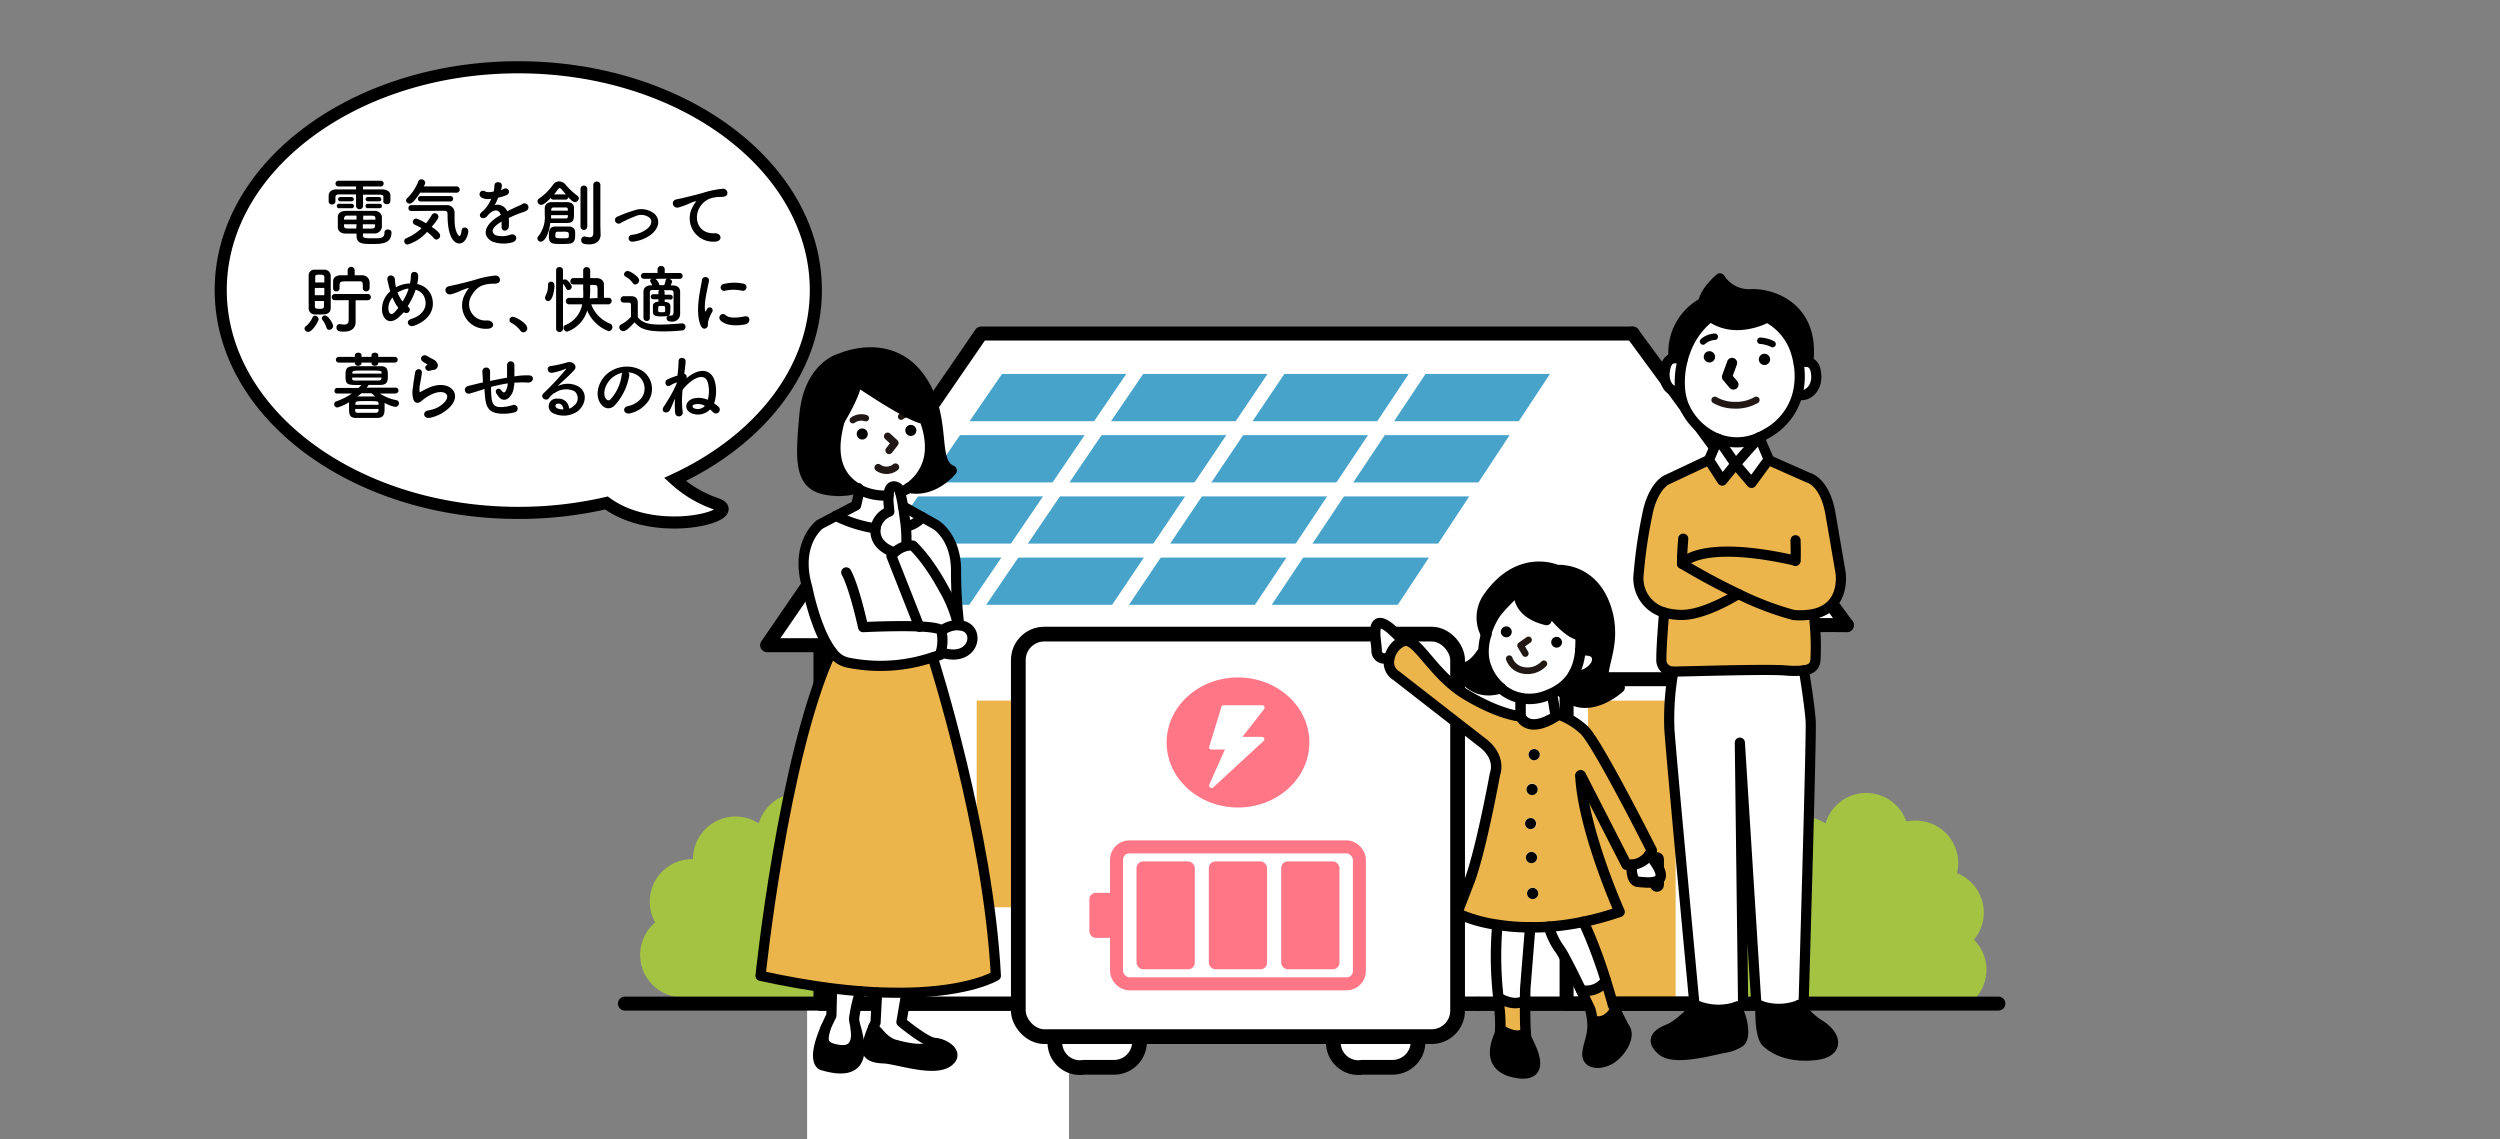<svg xmlns="http://www.w3.org/2000/svg" xmlns:xlink="http://www.w3.org/1999/xlink" viewBox="0 0 398.67 181.64"><rect x="0" y="0" width="398.67" height="181.64" fill="#808080" stroke="none"/><defs><style>.cls-1,.cls-11,.cls-12,.cls-13,.cls-14,.cls-15,.cls-16,.cls-17,.cls-19,.cls-20,.cls-6,.cls-7{fill:none;}.cls-10,.cls-2{fill:#fff;}.cls-3{clip-path:url(#clip-path);}.cls-4{fill:#a4c342;}.cls-5{fill:#48a3cb;}.cls-10,.cls-11,.cls-12,.cls-16,.cls-20,.cls-6{stroke:#000;}.cls-11,.cls-12,.cls-13,.cls-14,.cls-15,.cls-19,.cls-20,.cls-6,.cls-7{stroke-linecap:round;stroke-linejoin:round;}.cls-6,.cls-7{stroke-width:2.23px;}.cls-7{stroke:#fff;}.cls-8{fill:#ecb54c;}.cls-9{clip-path:url(#clip-path-2);}.cls-10,.cls-16,.cls-17{stroke-miterlimit:10;}.cls-10{stroke-width:1.93px;}.cls-11{stroke-width:1.62px;}.cls-12,.cls-15{stroke-width:1.03px;}.cls-13,.cls-14,.cls-15,.cls-19{stroke:#211816;}.cls-13{stroke-width:1.08px;}.cls-14{stroke-width:1.18px;}.cls-16{stroke-width:2.35px;}.cls-17{stroke:#ff7687;stroke-width:2.07px;}.cls-18{fill:#ff7687;}.cls-19{stroke-width:1.06px;}.cls-20{stroke-width:1.67px;}</style><clipPath id="clip-path"><rect class="cls-1" x="99.65" y="120.86" width="59.55" height="39.19"/></clipPath><clipPath id="clip-path-2"><rect class="cls-1" x="271.46" y="110.67" width="51.44" height="49.38"/></clipPath></defs><g id="レイヤー_2" data-name="レイヤー 2"><g id="デザイン"><rect class="cls-1" width="398.67" height="180.35"/><rect class="cls-2" x="128.71" y="139.88" width="41.76" height="41.76"/><g class="cls-3"><path class="cls-4" d="M145.82,149.86a6.77,6.77,0,0,0-3.76-11,6.67,6.67,0,0,0,.12-1.27,6.77,6.77,0,0,0-6.77-6.78,6.87,6.87,0,0,0-1.52.18,6.77,6.77,0,0,0-12.89.32A6.79,6.79,0,0,0,110.51,137h-.13a6.78,6.78,0,0,0-5.9,10.1A6.77,6.77,0,0,0,108.13,159,6.76,6.76,0,0,0,119,163.7a6.76,6.76,0,0,0,11.46-.1,6.75,6.75,0,0,0,10.31-2.18h.26a6.77,6.77,0,0,0,4.77-11.57Z"/></g><path class="cls-2" d="M260.35,53.19l34.16,46.5-9.55,0v60.42H130.84V102.89h-8.51l8.53-12.43L139.39,78l8.54-12.42,8.54-12.43H260.35ZM242.8,68.28l6.44-9.76h-90l-6.7,9.76L145.8,78l-6.71,9.76-6.7,9.76H223.5l6.43-9.75L236.37,78Z"/><polygon class="cls-5" points="249.24 58.52 242.8 68.28 220.23 68.28 226.73 58.52 249.24 58.52"/><polygon class="cls-5" points="242.8 68.28 236.37 78.04 213.72 78.04 220.23 68.28 242.8 68.28"/><polygon class="cls-5" points="236.37 78.04 229.93 87.81 229.93 87.8 207.22 87.8 213.72 78.04 236.37 78.04"/><polygon class="cls-5" points="229.93 87.81 223.5 97.56 200.72 97.56 207.22 87.8 229.93 87.8 229.93 87.81"/><polygon class="cls-5" points="226.73 58.52 220.23 68.28 197.65 68.28 204.22 58.52 226.73 58.52"/><polygon class="cls-5" points="220.23 68.28 213.72 78.04 191.08 78.04 197.65 68.28 220.23 68.28"/><polygon class="cls-5" points="213.72 78.04 207.22 87.8 184.51 87.8 191.08 78.04 213.72 78.04"/><polygon class="cls-5" points="207.22 87.8 200.72 97.56 177.94 97.56 184.51 87.8 207.22 87.8"/><polygon class="cls-5" points="204.22 58.52 197.65 68.28 175.07 68.28 181.71 58.52 204.22 58.52"/><polygon class="cls-5" points="197.65 68.28 191.08 78.04 168.44 78.04 175.07 68.28 197.65 68.28"/><polygon class="cls-5" points="191.08 78.04 184.51 87.8 161.8 87.8 168.44 78.04 191.08 78.04"/><polygon class="cls-5" points="184.51 87.8 177.94 97.56 155.16 97.56 161.8 87.8 184.51 87.8"/><polygon class="cls-5" points="181.71 58.52 175.07 68.28 152.5 68.28 152.5 68.28 159.2 58.52 181.71 58.52"/><polygon class="cls-5" points="175.07 68.28 168.44 78.04 145.8 78.04 152.5 68.28 152.5 68.28 175.07 68.28"/><polygon class="cls-5" points="168.44 78.04 161.8 87.8 139.09 87.8 145.8 78.04 168.44 78.04"/><polygon class="cls-5" points="161.8 87.8 155.16 97.56 132.39 97.56 139.09 87.8 161.8 87.8"/><polyline class="cls-6" points="235.77 160.08 130.84 160.08 130.84 102.89"/><polyline class="cls-6" points="294.5 99.69 284.96 99.66 284.96 160.08 235.77 160.08"/><polyline class="cls-6" points="260.36 53.19 234.38 53.19 208.41 53.19 182.44 53.19 156.47 53.19 147.93 65.61 139.4 78.04 130.86 90.47 122.33 102.89 130.84 102.89"/><polyline class="cls-7" points="249.24 58.52 226.73 58.52 204.22 58.52 181.71 58.52 159.2 58.52"/><polyline class="cls-7" points="242.8 68.28 220.23 68.28 197.65 68.28 175.07 68.28 152.5 68.28"/><polyline class="cls-7" points="236.37 78.04 213.72 78.04 191.08 78.04 168.44 78.04 145.8 78.04"/><polyline class="cls-7" points="229.93 87.8 207.22 87.8 184.51 87.8 161.8 87.8 139.09 87.8"/><polyline class="cls-7" points="223.5 97.56 200.72 97.56 177.94 97.56 155.16 97.56 132.39 97.56"/><line class="cls-6" x1="260.35" y1="53.19" x2="294.51" y2="99.69"/><polyline class="cls-7" points="159.2 58.52 152.5 68.28 145.8 78.04 139.09 87.8 132.39 97.56"/><polyline class="cls-7" points="181.71 58.52 175.07 68.28 168.44 78.04 161.8 87.8 155.16 97.56"/><polyline class="cls-7" points="204.22 58.52 197.65 68.28 191.08 78.04 184.51 87.8 177.94 97.56"/><polyline class="cls-7" points="226.73 58.52 220.23 68.28 213.72 78.04 207.22 87.8 200.72 97.56"/><polyline class="cls-7" points="249.24 58.52 242.8 68.28 236.37 78.04 229.93 87.81 223.5 97.56"/><rect class="cls-8" x="253.24" y="111.72" width="13.97" height="48.32"/><rect class="cls-7" x="152.33" y="108.31" width="62.74" height="39.8"/><rect class="cls-8" x="155.75" y="111.72" width="26.81" height="32.96"/><rect class="cls-8" x="184.84" y="111.72" width="26.81" height="32.96"/><rect class="cls-6" x="249.82" y="108.31" width="20.81" height="51.74"/><line class="cls-6" x1="264.23" y1="137.02" x2="264.23" y2="141.09"/><g class="cls-9"><path class="cls-4" d="M316.78,154.66a6.76,6.76,0,0,0-2-4.8,6.76,6.76,0,0,0-2.7-10.62,7.08,7.08,0,0,0,.2-1.6,6.78,6.78,0,0,0-6.78-6.78A7,7,0,0,0,304,131a6.77,6.77,0,0,0-12.89.32A6.78,6.78,0,0,0,280.62,137c0,.12,0,.23,0,.35a6.77,6.77,0,0,0-3.77,9.75,6.77,6.77,0,0,0,1.34,11.23,6.77,6.77,0,0,0,10.93,5.34,6.76,6.76,0,0,0,11.45-.1,6.76,6.76,0,0,0,10.34-2.23A6.78,6.78,0,0,0,316.78,154.66Z"/></g><line class="cls-6" x1="99.65" y1="160.04" x2="318.68" y2="160.04"/><path class="cls-10" d="M130.1,46.26c0-19.62-21.24-35.53-47.45-35.53S35.2,26.64,35.2,46.26,56.44,81.79,82.65,81.79a62.26,62.26,0,0,0,14.06-1.58c8.21,6,22.55,1.77,17.45.12a18.7,18.7,0,0,1-6.52-3.87C121.12,70.2,130.1,59,130.1,46.26Z"/><path d="M61.15,31.47c0-.34-.17-.41-.63-.43l-2.63,0V32.8a.54.54,0,0,1-.55.57.55.55,0,0,1-.56-.57V31l-2.6,0c-.64,0-.67.19-.69.46v.7a.5.5,0,0,1-.55.44.48.48,0,0,1-.53-.46c0-.14,0-.29,0-.44s0-.32,0-.5c0-.51.36-1,1.25-1l3.12,0v-.46H54a.47.47,0,0,1-.5-.46.46.46,0,0,1,.5-.46H60.7a.45.45,0,0,1,.48.46.46.46,0,0,1-.48.46H57.89v.46l3,0c.63,0,1.35.26,1.37.95,0,.15,0,.37,0,.55,0,.47,0,.86-.57.86-.29,0-.56-.15-.56-.43v-.73Zm-7,1.73a.36.36,0,1,1,0-.7H56a.36.36,0,1,1,0,.7Zm3.72,4.3c0,.45.21.5,1.55.5s1.89,0,1.89-.93a.47.47,0,0,1,.53-.47c.28,0,.59.17.59.46,0,1.83-1.62,1.85-3,1.85-1.56,0-2.57,0-2.57-1.3v-.36l-1.68,0c-.85,0-1.28-.41-1.31-1,0-.29,0-.59,0-.86s0-.55,0-.81c0-.46.36-.93,1.27-.95l1.93,0,2.62,0a1.15,1.15,0,0,1,1.21.88c0,.26,0,.53,0,.8s0,.62,0,.92a1.18,1.18,0,0,1-1.28,1c-.64,0-1.19,0-1.74,0Zm-3.55-5.39a.37.37,0,0,1-.41-.35.37.37,0,0,1,.41-.34H56a.37.37,0,0,1,.42.35c0,.17-.14.34-.42.34Zm2.54,2.27H55.4c-.5,0-.55.36-.55.64h2Zm0,1.38h-2c0,.08,0,.17,0,.25,0,.32.2.42.55.43h1.4Zm3-.73c0-.07,0-.15,0-.23,0-.27-.14-.39-.54-.41h-1.4c0,.17,0,.39,0,.65Zm-2,.73v.69h1.42c.32,0,.51-.12.53-.43,0-.08,0-.17,0-.25Zm.87-3.65c-.28,0-.42-.17-.42-.34a.37.37,0,0,1,.42-.35h1.67a.36.36,0,0,1,.41.34.36.36,0,0,1-.41.35Zm0,1.09a.36.36,0,1,1,0-.7h1.83a.35.35,0,1,1,0,.7Z"/><path d="M65,39a.54.54,0,0,1-.54-.54.51.51,0,0,1,.35-.48,8,8,0,0,0,2.41-1.59c-.37-.21-.74-.4-1.08-.56a.49.49,0,0,1-.31-.45.55.55,0,0,1,.53-.53,6.46,6.46,0,0,1,1.57.76,11.72,11.72,0,0,0,.94-1.34.53.53,0,0,1,.46-.27.59.59,0,0,1,.59.56c0,.09,0,.37-1.08,1.61,1.26.85,1.35,1.2,1.35,1.4a.63.63,0,0,1-.59.63.57.57,0,0,1-.42-.22,6.53,6.53,0,0,0-1.08-1A6.76,6.76,0,0,1,65,39ZM67,30.72c-1.1,1.69-1.48,1.75-1.67,1.75a.56.56,0,0,1-.58-.5.5.5,0,0,1,.2-.38,7.63,7.63,0,0,0,1.78-2.71.47.47,0,0,1,.45-.28.6.6,0,0,1,.63.53c0,.08,0,.2-.24.6h5.22a.49.49,0,0,1,.52.49.5.5,0,0,1-.53.51Zm-1.4,2.93a.45.45,0,0,1-.47-.47.46.46,0,0,1,.47-.47h5.61a1.19,1.19,0,0,1,1.28,1.13c0,.3,0,.72,0,1.2,0,2,.67,2.6.78,2.6s.27-.27.35-.93a.45.45,0,0,1,.48-.42.55.55,0,0,1,.58.54c0,.64-.47,2-1.44,2-.24,0-1.87-.08-1.87-4.56,0-.32,0-.66-.51-.66Zm1.5-1.52a.43.43,0,0,1-.46-.43.43.43,0,0,1,.46-.43h4.71a.41.41,0,0,1,.45.42.42.42,0,0,1-.45.44Z"/><path d="M79.84,30.34a4,4,0,0,0,.49-.21c.65-.39,1.28.59.41,1a6.94,6.94,0,0,1-1.29.39,11.4,11.4,0,0,1-.56,1.18,1.71,1.71,0,0,1,2,1c.48-.25,1-.5,1.43-.7a7.39,7.39,0,0,0,.92-.43.63.63,0,1,1,.66,1.06c-.38.19-.65.24-1.27.48s-1,.42-1.49.64a11.14,11.14,0,0,1,0,1.3.7.7,0,0,1-.62.73c-.3,0-.57-.22-.53-.67,0-.25,0-.52,0-.77l-.3.18c-1.46.94-1.29,1.64-.63,2a3.77,3.77,0,0,0,2.33-.09c1-.32,1.36.95.28,1.23a5.19,5.19,0,0,1-3.21-.16c-1.58-.9-1.3-2.48.83-3.88l.57-.36c-.32-1-1.22-.87-2,0l0,0a3.31,3.31,0,0,1-.27.31c-.65.58-1.5-.09-.8-.73a5.38,5.38,0,0,0,1-1.1,8.68,8.68,0,0,0,.55-1.05,2.29,2.29,0,0,1-1.45-.13c-.85-.42-.27-1.52.55-1a1.82,1.82,0,0,0,1.1,0l.18,0a4.85,4.85,0,0,0,.13-1c0-.7,1.15-.63,1.17-.06a1.93,1.93,0,0,1-.09.68Z"/><path d="M86.25,38.54a.52.52,0,0,1-.38-.9,4.86,4.86,0,0,0,1-3.41c0-.38,0-.72,0-1,0-.74.57-1,1.11-1h1l1.38,0c.71,0,1.13.27,1.17.86,0,.22,0,.49,0,.77,0,1.23,0,1.68-1.18,1.7h-2.6C87.56,37.24,86.87,38.54,86.25,38.54Zm2-6.71a.43.43,0,0,1-.43-.27c-1,1.08-1.4,1.11-1.5,1.11a.62.62,0,0,1-.61-.57.55.55,0,0,1,.28-.46,8.72,8.72,0,0,0,2.16-2.12,1.25,1.25,0,0,1,1-.6,1.46,1.46,0,0,1,1.1.6,11.33,11.33,0,0,0,1.84,1.71.48.48,0,0,1,.22.39.66.66,0,0,1-.62.61c-.18,0-.34,0-1.08-.79a.41.41,0,0,1-.44.39Zm1.38,7.08c-1.49,0-2.1,0-2.1-1.16,0-.8,0-1.57.93-1.63.37,0,.76,0,1.15,0s.8,0,1.19,0a.94.94,0,0,1,.92.78c0,.16,0,.34,0,.52,0,.59,0,1.39-1,1.45C90.39,38.89,90,38.91,89.64,38.91Zm-1.75-4.6c0,.17,0,.34,0,.53h2.35a.31.31,0,0,0,.33-.31c0-.07,0-.14,0-.22Zm2.67-.72c0-.08,0-.17,0-.23a.29.29,0,0,0-.33-.28H88.3c-.33,0-.4.19-.4.43v.08ZM90.24,31l-.69-.81c-.12-.13-.21-.19-.31-.19s-.19.08-.28.21-.38.53-.6.79Zm-.5,5.95h-.83c-.33,0-.35.27-.35.62s0,.43,1.08.43,1.07,0,1.07-.49S90.7,36.94,89.74,36.94Zm2.83-6.82a.54.54,0,0,1,1.08,0v6a.54.54,0,0,1-1.08,0Zm3.21,7.3v0c0,.7-.45,1.54-1.8,1.54-1,0-1.29-.21-1.29-.67a.53.53,0,0,1,.48-.59h.11a3.73,3.73,0,0,0,.73.13c.32,0,.59-.13.6-.63s0-3.7,0-5.89V29.49a.54.54,0,0,1,.57-.54.53.53,0,0,1,.56.54V36Z"/><path d="M101,38.53c-.93.15-1-1-.21-1.09a4.67,4.67,0,0,0,2.47-1c.7-.62.74-1.27.38-1.67a2.15,2.15,0,0,0-2.19-.34,20.9,20.9,0,0,0-2.41,1.09.58.58,0,1,1-.51-1,20.6,20.6,0,0,1,2.7-1,3.31,3.31,0,0,1,3.17.6c1,1,.58,2.32-.49,3.22A5.93,5.93,0,0,1,101,38.53Z"/><path d="M110.51,32.9a3.87,3.87,0,0,1,.38-.61c.18-.25.12-.23-.1-.16-.88.28-.68.28-1.48.58-.37.14-.7.26-1.06.36-1,.28-1.34-1.07-.4-1.27.25-.06.93-.19,1.31-.29.57-.14,1.6-.37,2.79-.71a15.89,15.89,0,0,1,3.21-.69.69.69,0,0,1,.8.9c-.07.2-.33.43-1.15.39a5,5,0,0,0-1.75.33,3.31,3.31,0,0,0-1.5,1.37c-1,1.73-.25,4.2,2.38,4.1,1.23-.05,1.3,1.34.06,1.33A3.73,3.73,0,0,1,110.51,32.9Z"/><path d="M48.56,52.42a.51.51,0,0,1,.21-.39,3.76,3.76,0,0,0,1.07-1.42.42.42,0,0,1,.39-.26.6.6,0,0,1,.58.57c0,.3-1,2-1.64,2A.59.59,0,0,1,48.56,52.42Zm2.35-2.27-.79,0a1,1,0,0,1-.9-1.08c0-.82,0-2,0-3,0-.78,0-1.52,0-2.07a.91.91,0,0,1,.88-1h1.64a1,1,0,0,1,1,1c0,.67,0,1.51,0,2.34,0,1,0,2.06,0,2.82C52.68,50.14,51.89,50.15,50.91,50.15Zm.81-4.23H50.2v1.16h1.52Zm0-.88c0-.33,0-.63,0-.89s-.2-.35-.73-.35-.72,0-.72.36,0,.54,0,.88ZM50.21,48c0,.34,0,.65,0,.9s.21.35.72.35.72-.07.73-.36,0-.56,0-.89Zm1.88,4.33A4.27,4.27,0,0,0,51.41,51a.39.39,0,0,1-.1-.26.5.5,0,0,1,.53-.43c.52,0,1.28,1.33,1.28,1.67a.64.64,0,0,1-.61.62A.43.43,0,0,1,52.09,52.29Zm3.52-4.46h-2.2a.47.47,0,0,1-.51-.47.5.5,0,0,1,.51-.52h5.23a.5.5,0,0,1,0,1H56.71v3.48c0,.66-.37,1.52-1.82,1.52-.66,0-1.23,0-1.23-.66a.49.49,0,0,1,.47-.54.18.18,0,0,1,.1,0,4.22,4.22,0,0,0,.66.08c.41,0,.71-.15.71-.71ZM57.86,46c0-1.08,0-1.13-.62-1.14l-1.49,0c-1.43,0-1.56,0-1.6.59V46h0a.47.47,0,0,1-.52.46.47.47,0,0,1-.51-.47c0-.15,0-.33,0-.51s0-.39,0-.58c0-.59.41-1,1.22-1l1.1,0v-.79a.56.56,0,0,1,1.12,0v.79l1.2,0A1.15,1.15,0,0,1,58.94,45a4,4,0,0,1,0,.5,3.62,3.62,0,0,1,0,.48.52.52,0,0,1-.56.47.48.48,0,0,1-.52-.45Z"/><path d="M63.88,50.31c-1.38,1.49-2.62,1-2.93-.51a3.74,3.74,0,0,1,1.29-3.35c-.08-.24-.16-.5-.22-.76s-.18-.78-.23-1c-.2-1,1.13-1,1.18-.13a7.74,7.74,0,0,0,.12,1,1.22,1.22,0,0,0,.06.26l.23-.13a4.84,4.84,0,0,1,2-.49,7.54,7.54,0,0,0,.15-1.27c0-.82,1.21-.73,1.16.13a8,8,0,0,1-.16,1.24,3,3,0,0,1,2.36,2.13c.61,2.17-.83,3.8-2.87,4.52-.89.33-1.46-.78-.44-1.09,2-.62,2.5-2,2.22-3.09a2.06,2.06,0,0,0-1.52-1.57l-.11.34A13.21,13.21,0,0,1,65,48.86l.15.12a.51.51,0,0,1,.08.73.56.56,0,0,1-.77.11l-.1,0A6.2,6.2,0,0,1,63.88,50.31ZM62.6,47.44a2.57,2.57,0,0,0-.65,2c.17.92.72.66,1,.32a7,7,0,0,0,.57-.67A6.51,6.51,0,0,1,62.6,47.44Zm1.14-1a2.09,2.09,0,0,0-.34.21,5.12,5.12,0,0,0,.8,1.43,9.15,9.15,0,0,0,.92-1.9,1.54,1.54,0,0,1,0-.17A3.73,3.73,0,0,0,63.74,46.48Z"/><path d="M74.24,46.75a3.13,3.13,0,0,1,.38-.61c.19-.25.13-.24-.1-.17a14.72,14.72,0,0,0-1.48.59,9.93,9.93,0,0,1-1.05.35c-1,.28-1.34-1.07-.4-1.27l1.3-.28c.58-.14,1.6-.38,2.8-.72a15.8,15.8,0,0,1,3.2-.69.69.69,0,0,1,.8.9c-.07.2-.33.44-1.15.39a5.19,5.19,0,0,0-1.75.33A3.38,3.38,0,0,0,75.29,47a2.6,2.6,0,0,0,2.38,4.1c1.24,0,1.31,1.34.06,1.32A3.73,3.73,0,0,1,74.24,46.75Z"/><path d="M83,52.74a4.45,4.45,0,0,0-1.44-1.24.53.53,0,0,1-.32-.47.52.52,0,0,1,.55-.51c.41,0,2.29,1,2.29,1.83a.64.64,0,0,1-.63.65A.57.57,0,0,1,83,52.74Z"/><path d="M86.93,47.47a.76.76,0,0,1,.09-.36,3.2,3.2,0,0,0,.37-1.5c0-.07,0-.14,0-.22v0a.46.46,0,0,1,.49-.47c.5,0,.54.45.54.75s-.23,2.34-1,2.34A.49.49,0,0,1,86.93,47.47Zm1.75-4.37a.5.5,0,0,1,.54-.51.52.52,0,0,1,.56.51v1.54a.59.59,0,0,1,.32-.09c.39,0,1.08.84,1.08,1.19a.55.55,0,0,1-.53.52.36.36,0,0,1-.34-.22,3.27,3.27,0,0,0-.53-.79v7.18a.51.51,0,0,1-.55.5.51.51,0,0,1-.55-.5Zm8.52,5.43-2.92,0a5.3,5.3,0,0,0,3,3.08.56.56,0,0,1,.38.54.64.64,0,0,1-.61.66,6,6,0,0,1-3.41-3.29,5.07,5.07,0,0,1-3.22,3.37.62.62,0,0,1-.56-.63.43.43,0,0,1,.29-.42,4.38,4.38,0,0,0,2.69-3.31l-2.1,0h0a.49.49,0,0,1-.5-.52.5.5,0,0,1,.51-.51H93a11.31,11.31,0,0,0,0-1.29v-.85H91.45a.47.47,0,0,1-.49-.5.49.49,0,0,1,.5-.52H93c0-.41,0-.81,0-1.18h0a.52.52,0,0,1,.55-.56.54.54,0,0,1,.57.55v1.2h1c.76,0,1.18.45,1.19,1,0,.36,0,.8,0,1.23s0,.61,0,.91h.86a.52.52,0,0,1,0,1Zm-1.91-1c0-.34,0-.69,0-1,0-.88,0-1.08-.5-1.09h-.68v.79c0,.4,0,.85-.07,1.35Z"/><path d="M99.4,52.81a.67.67,0,0,1-.65-.62.52.52,0,0,1,.3-.45,5.62,5.62,0,0,0,1.57-1.22c0-.53,0-1,0-1.44,0-.82,0-.82-.54-.82h-.46c-.23,0-.65,0-.65-.5a.51.51,0,0,1,.49-.53h1.14c.76,0,1.11.35,1.11,1.1s0,1.5,0,2.25c.76,1,2,1.18,3.59,1.18,1.2,0,2.5-.12,3.4-.19h.06a.55.55,0,0,1,.56.56.57.57,0,0,1-.59.57,28.91,28.91,0,0,1-2.92.15c-3.13,0-3.82-.6-4.64-1.45C100.59,52.07,99.86,52.81,99.4,52.81Zm1.49-7.71a3.46,3.46,0,0,0-1.15-1,.41.41,0,0,1-.23-.37.6.6,0,0,1,.6-.52c.35,0,1.82.9,1.82,1.5a.69.69,0,0,1-.64.66A.47.47,0,0,1,100.89,45.1Zm6,2.66-.89,0v.4h.14c.43,0,.74.25.76.57s0,.49,0,.73c0,.87-.13,1-1.51,1-.71,0-1.23-.09-1.27-.61,0-.16,0-.33,0-.49s0-.46,0-.67.26-.54.78-.57H105v-.4l-.82,0h0a.39.39,0,0,1-.41-.4.39.39,0,0,1,.41-.4H105v-.38a.36.36,0,0,1,.13-.29H104c-.27,0-.37.13-.37.37,0,.48,0,1.16,0,1.89s0,1.5,0,2.21h0a.47.47,0,0,1-.51.47.5.5,0,0,1-.51-.48c0-.66,0-1.45,0-2.21s0-1.49,0-2,.38-1,1.21-1H104a3.53,3.53,0,0,0-.27-.55.43.43,0,0,1-.06-.18.35.35,0,0,1,.31-.31h-1.24a.49.49,0,0,1-.53-.47.48.48,0,0,1,.53-.47h2.12v-.6h0a.52.52,0,0,1,.56-.5.53.53,0,0,1,.58.5h0l0,.61h2.37a.46.46,0,0,1,.49.47.46.46,0,0,1-.49.47h-1.66c.23.06.46.22.46.44a2.28,2.28,0,0,1-.23.6h.34c.75,0,1.17.39,1.18,1V47c0,2,0,2.36,0,2.88V50a1.23,1.23,0,0,1-1.31,1.29c-.44,0-.85-.1-.85-.55a.4.4,0,0,1,.39-.42h.11l.23,0c.21,0,.38-.1.38-.6,0,0,0-.51,0-1.16s0-1.42,0-1.91a.36.36,0,0,0-.4-.37h-1.16a.36.36,0,0,1,.13.29V47h.9a.4.4,0,0,1,0,.8Zm-2.37-3.29a1.62,1.62,0,0,1,.62,1v0h.78a3.5,3.5,0,0,0,.23-.76.34.34,0,0,1,.24-.27Zm1,4.32c-.55,0-.56,0-.56.51s0,.49.58.49.53,0,.53-.52S106,48.79,105.5,48.79Z"/><path d="M111.73,51.9c-.94-2.31,0-5.79.2-7.19a.57.57,0,1,1,1.14.07c-.19,1-.89,3.72-.61,4.81,0,.15.08.12.13,0a3.49,3.49,0,0,1,.2-.37.47.47,0,0,1,.82.45,6.12,6.12,0,0,0-.69,1.65c-.07.32.07.68-.22.94S112,52.48,111.73,51.9Zm3.15-.83a.58.58,0,0,1,.84-.81c.63.57,2,.39,3,.2s1,1,.23,1.24C117.65,52,115.73,52,114.88,51.07Zm.67-4.69a.55.55,0,1,1-.16-1.09,7.06,7.06,0,0,1,3.09-.07.58.58,0,1,1-.2,1.13A6,6,0,0,0,115.55,46.38Z"/><path d="M63.11,62.76l-2.53,0a7.44,7.44,0,0,0,2.62,1.05.49.49,0,0,1,.42.49.58.58,0,0,1-.6.58,5.37,5.37,0,0,1-1.69-.63c0,.19,0,.45,0,.69,0,.92,0,1.65-1.1,1.71-.48,0-1,0-1.52,0-.66,0-1.32,0-1.9,0-1.15,0-1.15-.66-1.15-1.73,0-.25,0-.48,0-.65s0-.09,0-.13a7.11,7.11,0,0,1-1.85.84.52.52,0,0,1-.52-.52.48.48,0,0,1,.36-.47,10.28,10.28,0,0,0,2.46-1.23l-2.32,0h0a.41.41,0,0,1-.45-.43.44.44,0,0,1,.46-.47h3.37c.15-.14.31-.29.46-.46-2.36,0-2.53,0-2.53-1.52,0-.8,0-1.44,1.19-1.48.57,0,1.36,0,2.18,0s1.65,0,2.32,0c1,0,1.06.69,1.06,1.39,0,.91,0,1.55-1.12,1.59-.61,0-1.29,0-2,0a.17.17,0,0,1,0,.12l-.28.32h4.64a.44.44,0,0,1,.45.46.42.42,0,0,1-.44.44Zm-2.79-4.94v.09c0,.28-.27.42-.54.42s-.54-.14-.54-.42v-.09H57.65v.09c0,.28-.27.42-.54.42a.47.47,0,0,1-.52-.42v-.09h-2.5a.46.46,0,1,1,0-.91h2.5v-.26c0-.27.27-.41.54-.41s.52.14.52.41v.26h1.59v-.26c0-.27.27-.41.54-.41s.54.14.54.41v.26h2.57a.46.46,0,1,1,0,.91ZM56.16,60.2c0,.06,0,.11,0,.16,0,.27.13.32.47.32.56,0,1.33,0,2.11,0,.57,0,1.15,0,1.64,0,.26,0,.44-.09.45-.34,0,0,0-.09,0-.14Zm4.69-.62s0-.08,0-.12c0-.37-.11-.37-2.23-.37-2.39,0-2.41,0-2.44.41v.08Zm-4.21,5.63c0,.1,0,.2,0,.27,0,.28.17.35.49.35H59.9c.25,0,.45-.1.46-.36,0-.07,0-.17,0-.26Zm3.73-.66c0-.08,0-.14,0-.2,0-.39-.31-.39-1.64-.39-1.88,0-2,0-2.06.43v.16Zm-2.73-1.84c-.2.17-.41.35-.62.51l1.34,0,1.48,0c-.21-.16-.41-.34-.6-.51Z"/><path d="M68.53,66.63c-1,.19-1.26-1-.26-1.18a5.27,5.27,0,0,0,1.57-.5c1.3-.75,1.65-1.56,1.4-2s-1.1-.65-2.35-.09a7.1,7.1,0,0,0-1.57,1c-.7.66-1.17.34-1.38-.08a4.09,4.09,0,0,1-.09-2c.09-.86.25-1.77.34-2.36.12-.76,1.19-.73,1.08.11-.06.5-.19,1.15-.28,1.72a3.2,3.2,0,0,0-.07,1.22c0,.09.09.09.2,0a13.57,13.57,0,0,1,1.34-.67c3.55-1.54,6.05,1.63,2.08,4.06A6.3,6.3,0,0,1,68.53,66.63Zm0-7.5c-.56.14-1-.61-.49-.88.06,0,.17-.09.09-.15a4,4,0,0,1-.83-.55c-.51-.55.27-1.18.86-.75.21.15.61.32,1,.55a1.26,1.26,0,0,1,.67.86A.77.77,0,0,1,69,59C68.83,59.05,68.67,59.09,68.48,59.13Z"/><path d="M76.84,62.17,75,62.74c-.93.27-1.25-1-.27-1.21l1.91-.47L77,61v-.15c0-.68-.06-1.17-.08-1.67a.62.62,0,0,1,1.23-.05c0,.38,0,.92,0,1.47v.15c.77-.16,1.75-.36,2.71-.53,0-.35,0-.68,0-1s0-.38,0-.47,0-.2,0-.46a.59.59,0,1,1,1.17,0c0,.4,0,.74,0,1.07s0,.44,0,.67l.3-.05a10.92,10.92,0,0,1,2-.12c1,0,.78,1.21-.17,1.15a10.24,10.24,0,0,0-1.66,0l-.48,0c0,.2,0,.41-.07.61a2.64,2.64,0,0,1-.91,1.9,1,1,0,0,1-1.44-.17,4.07,4.07,0,0,1-.46-.63c-.3-.51.33-1.08.79-.48.34.45.54.39.7.14a2.77,2.77,0,0,0,.34-1.24c-1,.15-1.89.36-2.66.56,0,.55,0,1.12.06,1.53.09,1.27.47,1.67,1.45,1.69a6.49,6.49,0,0,0,1.92-.32.6.6,0,1,1,.33,1.15,7,7,0,0,1-2.44.2c-1.53-.16-2.1-.89-2.26-2.49-.05-.42-.09-1-.11-1.45Z"/><path d="M91.48,64.73a1.48,1.48,0,0,0,.15-2.33,3.11,3.11,0,0,0-3.07.2,2.66,2.66,0,0,0-1,.88c-.42.62-1.59-.07-.86-.79a41.12,41.12,0,0,0,3.54-3.79c.13-.17,0-.12-.08-.07a9.89,9.89,0,0,1-2,.6c-.93.2-1.11-1-.31-1.06a17.59,17.59,0,0,0,2.59-.58c.94-.27,1.71.57,1.13,1.23-.38.42-.85.88-1.32,1.31s-.94.86-1.36,1.27a3.59,3.59,0,0,1,3.3,0c1.69,1,1.14,3.07-.1,4a3.88,3.88,0,0,1-3.89.29,1.22,1.22,0,0,1,.7-2.31,1.66,1.66,0,0,1,1.85,1.58A1.61,1.61,0,0,0,91.48,64.73ZM89,64.37c-.51,0-.54.53-.16.73a2.16,2.16,0,0,0,1,.18C89.81,64.74,89.49,64.33,89,64.37Z"/><path d="M100.34,59.92A9.36,9.36,0,0,1,98,64.68c-.91.83-1.9.38-2.41-.63-.74-1.46,0-3.65,1.62-4.74a4.9,4.9,0,0,1,5.07-.27,3.48,3.48,0,0,1,1.1,4.93,4.91,4.91,0,0,1-2.87,1.94c-1,.27-1.4-.91-.39-1.15a3.64,3.64,0,0,0,2.19-1.31,2.55,2.55,0,0,0-.65-3.6,3.14,3.14,0,0,0-1.46-.47A.61.61,0,0,1,100.34,59.92Zm-2.61.22c-1.09.85-1.68,2.41-1.19,3.32.18.34.49.51.78.26a7.12,7.12,0,0,0,1.82-3.92.77.77,0,0,1,.11-.36A4,4,0,0,0,97.73,60.14Z"/><path d="M107.94,61h-.06a3.85,3.85,0,0,0-.92.43c-.81.5-1.15-.64-.52-.93s1-.42,1.6-.61c.1-1,.17-1.79.17-2.29,0-.79,1.16-.61,1.12,0,0,.47-.11,1.19-.21,2a.54.54,0,0,1,.34.75c1.87-1.68,4-1.69,4.56.58a6.17,6.17,0,0,1-.14,3.39c.21.16.42.31.61.47a.62.62,0,1,1-.79.94c-.15-.16-.31-.3-.46-.44a2.72,2.72,0,0,1-2.91.64c-1.22-.49-1.2-1.91.17-2.36a3.46,3.46,0,0,1,2.36.19,5.2,5.2,0,0,0,.07-2.54c-.44-2.08-2.63-.9-4.07.94a14.54,14.54,0,0,0,0,3.48.61.61,0,1,1-1.2.14,12.44,12.44,0,0,1,0-2.22c-.31.62-.54,1.28-.81,1.79-.42.8-1.6.38-1-.51.11-.15.2-.29.31-.47l.24-.39a20.62,20.62,0,0,0,1.47-2.73Zm2.8,3.48c-.44.15-.37.53,0,.65a1.58,1.58,0,0,0,1.67-.39A2.07,2.07,0,0,0,110.74,64.51Z"/><path class="cls-8" d="M277.26,94.73c-1.64,1-6.16,3.53-9.43,3.32a10,10,0,0,1-2.46-.39,5.66,5.66,0,0,1-4-6.18,77.4,77.4,0,0,1,1.57-10.33c1.05-4,3-4.68,3-4.68l6.63-3.12,2.12,3.29L276.77,74l2.54,3,2.7-3.67.13.09,6.21,2.75s2.6.58,3.5,5.64l1.62,9.43s1,5.51-4.26,6.66a11,11,0,0,1-3.24.16A49,49,0,0,1,277.26,94.73Z"/><path d="M290,163.34c2.95,1.74,3.45,4.5-.5,4.94-4.25.47-6.64-.92-7.8-2.05s-1-5.48-.95-5.84a8.94,8.94,0,0,0,6.16-.12A11.19,11.19,0,0,0,290,163.34Z"/><path class="cls-2" d="M289.64,60.17c0,1.66-1.27,3.2-2.92,2.77l-.09,0a11.85,11.85,0,0,0,.19-5h0a2.9,2.9,0,0,1,1.53-.2C289.05,57.88,289.64,58.5,289.64,60.17Z"/><path class="cls-8" d="M287.66,106.91a14.79,14.79,0,0,1-3,0c-3-.23-14.67.14-17.07.17a4.08,4.08,0,0,1-.77,0,1.82,1.82,0,0,1-1.89-1.84c0-2.44.37-6.35.43-7.57h0a10,10,0,0,0,2.46.39c3.27.21,7.79-2.32,9.43-3.32A49,49,0,0,0,286,98.07a11,11,0,0,0,3.24-.16l0,.16a41,41,0,0,1,.26,7.14C289.43,106.21,288.91,106.73,287.66,106.91Z"/><path class="cls-2" d="M280.73,160.39a6.56,6.56,0,0,1-.66-.27l-2.63-41.69.52,41.74c-.35.14-.69.27-1,.37a9.2,9.2,0,0,1-6.35-.18,2.75,2.75,0,0,1-.41-.2s-3.71-39.68-4-43.92a42.6,42.6,0,0,1,.59-8.87l0-.3a4.08,4.08,0,0,0,.77,0c2.4,0,14-.4,17.07-.17a14.79,14.79,0,0,0,3,0c0,.17.95,5.79,1.08,8.18s-1.13,44.85-1.13,44.85l-.72.33A8.94,8.94,0,0,1,280.73,160.39Z"/><path d="M279.36,46.91c3.64-.08,10,2.38,9,10.82a2.9,2.9,0,0,0-1.53.2h0a12.61,12.61,0,0,0-.36-1.56,9.38,9.38,0,0,0-4.64-5.76s-5,2.84-9.11-.16a6.25,6.25,0,0,1-.5-.4,1.93,1.93,0,0,1-.6-1.81c.13-.91.79-2.19,2.67-3.86A5.49,5.49,0,0,0,279.36,46.91Z"/><path class="cls-2" d="M286.82,57.94a11.85,11.85,0,0,1-.19,5,10.08,10.08,0,0,1-4.86,6.17,10.33,10.33,0,0,1-1.23.64A8.48,8.48,0,0,1,274,70a9.91,9.91,0,0,1-5.53-5.46,8.89,8.89,0,0,1-.53-2.21,14,14,0,0,1,.37-4.84,10.88,10.88,0,0,1,.43-1.41,12.13,12.13,0,0,1,4-5.58c4.08,3,9.11.16,9.11.16a9.38,9.38,0,0,1,4.64,5.76A12.61,12.61,0,0,1,286.82,57.94Z"/><polygon class="cls-2" points="280.55 69.73 282.06 73.27 282.01 73.33 279.31 77.01 276.76 74.02 280.55 69.73"/><path class="cls-2" d="M280.55,69.73,276.77,74,274,70a8.48,8.48,0,0,0,6.57-.23Z"/><path d="M277,160.54c1.11,2.23,1.45,4.9.51,5.64a6.35,6.35,0,0,1-2.64.94c-2.87.64-7.93,1.95-9.77.39s-1-2.62,1-3.37,4.48-3.64,4.48-3.64l.09-.14A9.2,9.2,0,0,0,277,160.54Z"/><polygon class="cls-2" points="273.97 69.96 276.76 74.02 274.64 76.64 272.52 73.35 273.97 69.96"/><path d="M272.21,50.06a6.25,6.25,0,0,0,.5.4,12.13,12.13,0,0,0-4,5.58,10.88,10.88,0,0,0-.43,1.41h0a2.52,2.52,0,0,0-1.38-.33,9,9,0,0,1,4.71-8.87A1.93,1.93,0,0,0,272.21,50.06Z"/><path class="cls-2" d="M266.9,57.12a2.52,2.52,0,0,1,1.38.33h0a14,14,0,0,0-.37,4.84h-.07c-1.65.45-2.58-1.32-2.37-3C265.65,57.73,266.24,57.19,266.9,57.12Z"/><path class="cls-11" d="M286.83,57.93a2.9,2.9,0,0,1,1.53-.2c.69.15,1.28.77,1.28,2.44s-1.27,3.2-2.92,2.77"/><path class="cls-11" d="M268.28,57.45a2.52,2.52,0,0,0-1.38-.33c-.66.07-1.25.61-1.43,2.15-.21,1.7.72,3.47,2.37,3"/><path class="cls-11" d="M288.36,57.73c1-8.44-5.36-10.9-9-10.82a5.49,5.49,0,0,1-5.08-2.52c-1.88,1.67-2.54,3-2.67,3.86a1.93,1.93,0,0,0,.6,1.81,6.25,6.25,0,0,0,.5.4c4.08,3,9.11.16,9.11.16a9.38,9.38,0,0,1,4.64,5.76,12.61,12.61,0,0,1,.36,1.56,11.85,11.85,0,0,1-.19,5,10.08,10.08,0,0,1-4.86,6.17,10.33,10.33,0,0,1-1.23.64A8.48,8.48,0,0,1,274,70a9.91,9.91,0,0,1-5.53-5.46,8.89,8.89,0,0,1-.53-2.21,14,14,0,0,1,.37-4.84,10.88,10.88,0,0,1,.43-1.41,12.13,12.13,0,0,1,4-5.58"/><path class="cls-11" d="M266.9,57.12h0a9,9,0,0,1,4.71-8.87"/><polygon class="cls-11" points="273.97 69.96 276.76 74.02 274.64 76.64 272.52 73.35 273.97 69.96"/><polygon class="cls-11" points="280.55 69.73 276.76 74.02 279.31 77.01 282.01 73.33 282.06 73.27 280.55 69.73"/><path class="cls-11" d="M272.52,73.35l-6.63,3.12s-1.92.69-3,4.68a77.4,77.4,0,0,0-1.57,10.33,5.66,5.66,0,0,0,4,6.18,10,10,0,0,0,2.46.39c3.27.21,7.79-2.32,9.43-3.32"/><path class="cls-11" d="M286.29,89.4c-15.33-3.48-18.06.49-18.06.49a102.16,102.16,0,0,0,9,4.84A49,49,0,0,0,286,98.07a11,11,0,0,0,3.24-.16c5.22-1.15,4.26-6.66,4.26-6.66l-1.62-9.43c-.9-5.06-3.5-5.64-3.5-5.64l-6.21-2.75"/><path class="cls-11" d="M268.42,85.9s-.25,3.13-.19,4"/><path class="cls-11" d="M286.33,86.15s.08,2.4,0,3.29"/><path class="cls-11" d="M289.25,98.07a41,41,0,0,1,.26,7.14c-.08,1-.6,1.52-1.85,1.7a14.79,14.79,0,0,1-3,0c-3-.23-14.67.14-17.07.17a4.08,4.08,0,0,1-.77,0,1.82,1.82,0,0,1-1.89-1.84c0-2.44.37-6.35.43-7.57"/><polyline class="cls-11" points="276.21 57.87 275.4 60.1 276.43 61.32"/><path class="cls-12" d="M280.72,54.34a5,5,0,0,1,1.95.53"/><path class="cls-12" d="M271.58,54.46a3.09,3.09,0,0,1,1.87-.76"/><path class="cls-11" d="M266.8,107.37a42.6,42.6,0,0,0-.59,8.87c.27,4.24,4,43.92,4,43.92a2.75,2.75,0,0,0,.41.2,9.2,9.2,0,0,0,6.35.18c.32-.1.66-.23,1-.37l-.52-41.74,2.63,41.69a6.56,6.56,0,0,0,.66.27,8.94,8.94,0,0,0,6.16-.12l.72-.33s1.26-42.43,1.13-44.85-1.05-8-1.08-8.18h0"/><path class="cls-11" d="M270.51,160.5s-2.55,2.88-4.48,3.64-2.82,1.82-1,3.37,6.9.25,9.77-.39a6.35,6.35,0,0,0,2.64-.94c.94-.74.6-3.41-.51-5.64"/><path class="cls-11" d="M280.73,160.36v0c0,.36-.16,4.77.95,5.84s3.55,2.52,7.8,2.05c3.95-.44,3.45-3.2.5-4.94a11.19,11.19,0,0,1-3.09-3.07h0"/><path d="M282.28,57.3a.9.9,0,1,1-.91-.89A.91.91,0,0,1,282.28,57.3Z"/><path d="M273.49,56.81a.9.9,0,1,1-1.79,0,.9.9,0,0,1,1.79,0Z"/><path class="cls-13" d="M273.45,63.79a6.3,6.3,0,0,0,3.07.83,6.55,6.55,0,0,0,3.54-.83"/><path class="cls-2" d="M153,99.71a3.27,3.27,0,0,1,.83.21c2.47,1,1.17,5.79-3.82,4.1h0a7.23,7.23,0,0,0,.1-3.41A4.21,4.21,0,0,1,153,99.71Z"/><path class="cls-8" d="M148.81,105.06s8.81,27.48,10,50.54c0,0-4.06,2.52-14.27,2.71-1.43,0-3,0-4.67-.06-.85-.05-1.75-.1-2.68-.17-1.42-.12-2.93-.27-4.52-.47-3.41-.43-7.2-1.08-11.39-2,0,0,3.6-34.8,11.2-51.46l.19-.2a4.07,4.07,0,0,0,2.47,1.71,26.06,26.06,0,0,0,13.6-.84Z"/><path class="cls-2" d="M152.9,99.15a1.8,1.8,0,0,0,.13.56,4.21,4.21,0,0,0-2.91.9c-.16-.42-1.65-.62-3.55-.71l-4.46-11.3a4.41,4.41,0,0,1,.4-.45,4,4,0,0,1,2-1.14,3.5,3.5,0,0,1,1-.07s2.3,2,5,7a20.15,20.15,0,0,1,2.12,5.22Z"/><path class="cls-2" d="M152.9,99.15l-.23,0A20.15,20.15,0,0,0,150.55,94c-2.69-5-5-7-5-7a3.5,3.5,0,0,0-1,.07l0-.08a20.07,20.07,0,0,0-.09-3h.09a4.67,4.67,0,0,0,2.55-1.5l2.11,1.18s3.17,1.83,3.27,7.12A71.44,71.44,0,0,0,152.9,99.15Z"/><path d="M149.1,166.32c1.42.09,3.62,1.45,2.44,2.69-1.95,2.23-8.42-.16-10.62-.23-2.44-.08-3-1-2.55-2.46a23.61,23.61,0,0,1,.86-2.45c.74.43,1.46,2,3.18,2.64C148.58,168.32,149.1,166.32,149.1,166.32Z"/><path class="cls-2" d="M146.57,99.9c1.9.09,3.39.29,3.55.71A7.23,7.23,0,0,1,150,104a4.24,4.24,0,0,1-.1.42c-.4.14-.8.25-1.18.37a26.06,26.06,0,0,1-13.6.84,4.07,4.07,0,0,1-2.47-1.71c-2.6-3.32-3.94-10.24-3.94-10.24-2.07-7.07,2-10.08,2-10.08l2.54-1.33h0a21.11,21.11,0,0,0,6.33,2h0a3.63,3.63,0,0,0,0,.58c.1,2.43,2.78,3.18,2.78,3.18l.12.12a4.41,4.41,0,0,0-.4.45Z"/><path d="M147.74,62.07c3,5.8,1,11.72,4,13,0,0-2.84,3.61-6.89,2.77h0a7.85,7.85,0,0,0,3-4c1.09-3.31-.55-7-.55-7-1.92,0-10.71-6-10.71-6-.34,2.37-2.78,6.27-2.78,6.27-.56,2.21-2,8,2.92,10.85a10.4,10.4,0,0,1-4.58.36c-4.69-.62-4.75-4.09-4-12s5.86-9.08,5.86-9.08S143.15,53.09,147.74,62.07Z"/><path class="cls-2" d="M147.38,66.81s1.64,3.66.55,7a7.85,7.85,0,0,1-3,4,7.29,7.29,0,0,1-1.36.71,1.31,1.31,0,0,0-.32-.67c-.65-.43-1.4-.42-1.51,1.13a8.81,8.81,0,0,1-4.61-.9l-.28-.16c-5-2.9-3.48-8.64-2.92-10.85,0,0,2.44-3.9,2.78-6.27C136.67,60.79,145.46,66.81,147.38,66.81Z"/><path class="cls-2" d="M149.1,166.32s-.52,2-6.69.19c-1.72-.68-2.44-2.21-3.18-2.64a7.08,7.08,0,0,1,.39-.78l.25-4.82v0c1.69.07,3.24.09,4.67.06v0l-.79,4.65S147.67,166.25,149.1,166.32Z"/><path class="cls-2" d="M147.08,82.47a4.67,4.67,0,0,1-2.55,1.5h-.09c0-.3-.06-.59-.1-.86,0,0-.14-1.16-.34-2.37h0Z"/><path class="cls-2" d="M144.53,86.93l0,.08a4,4,0,0,0-2,1.14l-.12-.12s-2.68-.75-2.78-3.18a3.63,3.63,0,0,1,0-.58,3.5,3.5,0,0,1,2.21-2.65l-.12-1.3a7.92,7.92,0,0,1,0-1.35c.11-1.55.86-1.56,1.51-1.13a1.31,1.31,0,0,1,.32.67,20.74,20.74,0,0,1,.47,2.23c.2,1.21.34,2.35.34,2.37,0,.27.08.56.1.86A20.07,20.07,0,0,1,144.53,86.93Z"/><path class="cls-2" d="M141.73,80.32l.12,1.3a3.5,3.5,0,0,0-2.21,2.65h0a21.11,21.11,0,0,1-6.33-2l3.25-1.71.56-2.51a8.81,8.81,0,0,0,4.61.9A7.92,7.92,0,0,0,141.73,80.32Z"/><path class="cls-2" d="M137.19,158.08a25.23,25.23,0,0,0-1,4.42,8.29,8.29,0,0,0,.34,1.53l-.06,0s.83,3.81-2.53,3.39c-3.12-.4-2.7-1.74-2.23-3.57h0c.25-.58.54-1.21.89-1.9l.11-4.22,0-.13C134.26,157.81,135.77,158,137.19,158.08Z"/><path d="M136.49,164c.72,2.82,1.79,8-5.42,5.83,0,0-1.8-.52.58-6h0c-.47,1.83-.89,3.17,2.23,3.57,3.36.42,2.53-3.39,2.53-3.39Z"/><polyline class="cls-14" points="141.55 69.57 142.71 70.64 141.78 71.83"/><path class="cls-14" d="M142.8,74.49a2.28,2.28,0,0,1-2.76.08"/><path class="cls-11" d="M144.53,86.93a20.07,20.07,0,0,0-.09-3c0-.3-.06-.59-.1-.86,0,0-.14-1.16-.34-2.37a20.74,20.74,0,0,0-.47-2.23,1.31,1.31,0,0,0-.32-.67c-.65-.43-1.4-.42-1.51,1.13a7.92,7.92,0,0,0,0,1.35l.12,1.3a3.5,3.5,0,0,0-2.21,2.65,3.63,3.63,0,0,0,0,.58c.1,2.43,2.78,3.18,2.78,3.18"/><path class="cls-11" d="M152.67,99.19A20.15,20.15,0,0,0,150.55,94c-2.69-5-5-7-5-7a3.5,3.5,0,0,0-1,.07,4,4,0,0,0-2,1.14,4.41,4.41,0,0,0-.4.45l4.46,11.3"/><path class="cls-11" d="M133.28,82.29l-2.54,1.33s-4.08,3-2,10.08c0,0,1.34,6.92,3.94,10.24a4.07,4.07,0,0,0,2.47,1.71,26.06,26.06,0,0,0,13.6-.84c.38-.12.78-.23,1.18-.37a4.24,4.24,0,0,0,.1-.42,7.23,7.23,0,0,0,.1-3.41c-.16-.42-1.65-.62-3.55-.71-3.69-.16-8.94.11-8.94.11s-1.37-6.33-2.69-8.73"/><path class="cls-11" d="M137.09,78.07l-.56,2.51-3.25,1.71"/><path class="cls-11" d="M150.12,100.61a4.21,4.21,0,0,1,2.91-.9,3.27,3.27,0,0,1,.83.21c2.47,1,1.17,5.79-3.82,4.1"/><path class="cls-11" d="M144,80.74l3.08,1.73,2.11,1.18s3.17,1.83,3.27,7.12a71.44,71.44,0,0,0,.44,8.38,1.8,1.8,0,0,0,.13.56h0"/><path class="cls-11" d="M139.61,84.26a21.11,21.11,0,0,1-6.33-2h0"/><path class="cls-11" d="M147.08,82.47a4.67,4.67,0,0,1-2.55,1.5"/><path class="cls-15" d="M145,66a2.1,2.1,0,0,0-1.3.44"/><path class="cls-15" d="M138.07,66.68A2.33,2.33,0,0,0,136,67"/><path class="cls-11" d="M148.81,105.06s8.81,27.48,10,50.54c0,0-4.06,2.52-14.27,2.71-1.43,0-3,0-4.67-.06-.85-.05-1.75-.1-2.68-.17-1.42-.12-2.93-.27-4.52-.47-3.41-.43-7.2-1.08-11.39-2,0,0,3.6-34.8,11.2-51.46"/><path class="cls-11" d="M137.19,158.08a25.23,25.23,0,0,0-1,4.42,8.29,8.29,0,0,0,.34,1.53c.72,2.82,1.79,8-5.42,5.83,0,0-1.8-.52.58-6,.25-.58.54-1.21.89-1.9l.11-4.22"/><path class="cls-11" d="M136.43,164.05s.83,3.81-2.53,3.39c-3.12-.4-2.7-1.74-2.23-3.57"/><path class="cls-11" d="M144.54,158.33l-.79,4.65s3.92,3.27,5.35,3.34,3.62,1.45,2.44,2.69c-1.95,2.23-8.42-.16-10.62-.23-2.44-.08-3-1-2.55-2.46a23.61,23.61,0,0,1,.86-2.45,7.08,7.08,0,0,1,.39-.78l.25-4.82"/><path class="cls-11" d="M149.1,166.32s-.52,2-6.69.19c-1.72-.68-2.44-2.21-3.18-2.64"/><path class="cls-11" d="M144.89,77.8c4.05.84,6.89-2.77,6.89-2.77-3.07-1.24-1-7.16-4-13-4.59-9-13.64-4.92-13.64-4.92s-5.11,1.13-5.86,9.08-.7,11.42,4,12a10.4,10.4,0,0,0,4.58-.36"/><path class="cls-11" d="M141.7,79a8.81,8.81,0,0,1-4.61-.9l-.28-.16c-5-2.9-3.48-8.64-2.92-10.85"/><path class="cls-11" d="M133.89,67.06s2.44-3.9,2.78-6.27c0,0,8.79,6,10.71,6,0,0,1.64,3.66.55,7a7.85,7.85,0,0,1-3,4,7.29,7.29,0,0,1-1.36.71"/><path d="M136.62,69.24a.89.89,0,0,0,.91.85.88.88,0,1,0-.91-.85Z"/><path d="M144.37,68.58a.88.88,0,1,0,1.75-.06.88.88,0,0,0-1.75.06Z"/><path class="cls-2" d="M181.71,166.3a4.06,4.06,0,0,0-4.14-4h-4.72a4,4,0,1,0,0,7.9h4.72A4.06,4.06,0,0,0,181.71,166.3Z"/><path class="cls-16" d="M181.71,166.3a4.06,4.06,0,0,0-4.14-4h-4.72a4,4,0,1,0,0,7.9h4.72A4.06,4.06,0,0,0,181.71,166.3Z"/><path class="cls-2" d="M226.13,166.3a4.07,4.07,0,0,0-4.14-4h-4.73a4,4,0,1,0,0,7.9H222A4.07,4.07,0,0,0,226.13,166.3Z"/><path class="cls-16" d="M226.13,166.3a4.07,4.07,0,0,0-4.14-4h-4.73a4,4,0,1,0,0,7.9H222A4.07,4.07,0,0,0,226.13,166.3Z"/><rect class="cls-2" x="162.39" y="101.12" width="70.05" height="64.19" rx="4.14"/><rect class="cls-16" x="162.39" y="101.12" width="70.05" height="64.19" rx="4.14"/><rect class="cls-17" x="178.05" y="135.05" width="38.73" height="21.84" rx="2.03"/><rect class="cls-18" x="173.72" y="142.38" width="4.06" height="7.18" rx="1.03"/><rect class="cls-18" x="181.24" y="137.37" width="9.29" height="17.2" rx="1.05"/><rect class="cls-18" x="192.77" y="137.37" width="9.29" height="17.2" rx="1.05"/><rect class="cls-18" x="204.31" y="137.37" width="9.29" height="17.2" rx="1.05"/><ellipse class="cls-18" cx="197.42" cy="118.4" rx="11.38" ry="10.37"/><path class="cls-2" d="M194.74,112.87l-1.94,6.31a.39.39,0,0,0,.4.35h2.13l-2.49,5.6a.4.4,0,0,0,.66.41l8-7.38a.37.37,0,0,0-.28-.65h-3.1l3.48-4.45a.38.38,0,0,0-.34-.59h-6.08A.39.39,0,0,0,194.74,112.87Z"/><path class="cls-2" d="M263,136.29c4.5,5.3-.54,4.42-1.8,4.33s-1-2.72-1-2.72A3.81,3.81,0,0,0,263,136.29Z"/><path class="cls-8" d="M252.53,147a41.7,41.7,0,0,1-5.47.77c-1.06.08-2.08.11-3,.1a34.25,34.25,0,0,1-5.22-.41,23.41,23.41,0,0,1-6.42-1.84l1.89-4.88c1.9-4.88,4.15-17.25,4.15-17.25,1-3-2-5.07-2-5.07l-13.7-10.66a2.46,2.46,0,0,1-1.16-2.59,3.73,3.73,0,0,1,2.17-2.92,1.81,1.81,0,0,1,.51-.08c2,0,4.57,5.59,9.64,8.63,5.38,3.23,8.63,3.43,8.63,3.43s1.06,2.89,5.63,0l-.05-.27.42-.07a12.18,12.18,0,0,1,4.11,2.49c2.09,1.88,10.82,19.23,10.82,19.23a3.56,3.56,0,0,1-.37.67,3.81,3.81,0,0,1-2.83,1.61,5.74,5.74,0,0,1-.83,0l-7.29-14.24c.45,8.8,6.25,21.75,6.25,21.75A46.9,46.9,0,0,1,252.53,147Zm-7-26.67a.89.89,0,1,0-.89.88A.89.89,0,0,0,245.53,120.34Zm-.24,22.14a.89.89,0,1,0-.88.88A.88.88,0,0,0,245.29,142.48Zm-.09-16.63a.89.89,0,1,0-.89.89A.89.89,0,0,0,245.2,125.85Zm-.09,10.89a.89.89,0,1,0-.89.89A.89.89,0,0,0,245.11,136.74Zm-.15-5.41a.89.89,0,1,0-.88.89A.88.88,0,0,0,245,131.33Z"/><path d="M259.17,164.11c.69,1.14-.42,3.34-2,4.53s-4.18,1.26-4-.7c.15-1.61,1-2.83.76-5.2,0,0,2,.94,3.62-1.74C258,161.89,258.72,163.35,259.17,164.11Z"/><path class="cls-8" d="M257.21,160.23l.37.77c-1.61,2.68-3.62,1.74-3.62,1.74a9.44,9.44,0,0,0-.31-1.71s-.65-1.39-1.48-3.13a3.74,3.74,0,0,0,3.91-1.53C256.45,157.56,256.84,158.85,257.21,160.23Z"/><path d="M256.23,97.56c2,7.15-3.64,11.35,2,12.07,0,0-5.56,5.23-9.6.31h0a7.1,7.1,0,0,0,2.4-2.54c.9,1,3.89-.6,3.74-2.37s-2.6-1.3-2.71-1.27c.07-.89.06-1.72.06-2.42-2.35-.32-5.11-4.27-5.11-4.27l-.37,1.8c-5.28-1.29-4.35-5-4.35-5s-3.46,3.14-4.18,4.62a11.83,11.83,0,0,0-1.12,2.65,5.62,5.62,0,0,1,.28-5.89c5-7.18,11-4.4,11-4.4S254.25,90.35,256.23,97.56Z"/><path class="cls-2" d="M254.74,105c.15,1.77-2.84,3.42-3.74,2.37a9.15,9.15,0,0,0,1-3.64C252.14,103.73,254.59,103.29,254.74,105Z"/><path class="cls-2" d="M252.53,147a76.53,76.53,0,0,1,3.55,9.36,3.74,3.74,0,0,1-3.91,1.53c-1.17-2.44-2.73-5.57-3.37-6.48a10.71,10.71,0,0,1-1.74-3.62v0A41.7,41.7,0,0,0,252.53,147Z"/><path class="cls-2" d="M252,103.76a9.15,9.15,0,0,1-1,3.64,7.1,7.1,0,0,1-2.4,2.54,8.5,8.5,0,0,1-1.2.66c-.22.1-.45.2-.69.29a7.42,7.42,0,0,1-4.23.43,7,7,0,0,1-3.13-1.54h0a8,8,0,0,1-2.69-4.47,6.85,6.85,0,0,1-.12-1.1,9.25,9.25,0,0,1,.42-3h0a11.83,11.83,0,0,1,1.12-2.65c.72-1.48,4.18-4.62,4.18-4.62s-.93,3.66,4.35,5l.37-1.8s2.76,4,5.11,4.27C252.09,102,252.1,102.87,252,103.76Zm-2.95-1.2a.88.88,0,0,0-.71-1,.86.86,0,1,0,.71,1Zm-8-1.67a.86.86,0,0,0-1.7-.28.88.88,0,0,0,.71,1A.87.87,0,0,0,241.06,100.89Z"/><path d="M248.37,101.57a.88.88,0,0,1,.71,1,.86.86,0,1,1-.71-1Z"/><path class="cls-2" d="M248.06,114l.05.27c-4.57,2.89-5.63,0-5.63,0v-2.92h0a7.42,7.42,0,0,0,4.23-.43c.24-.09.47-.19.69-.29l.14.29Z"/><path d="M244.64,119.45a.89.89,0,1,1-.88.89A.89.89,0,0,1,244.64,119.45Z"/><path d="M244.41,141.59a.89.89,0,1,1-.89.89A.88.88,0,0,1,244.41,141.59Z"/><path d="M244.31,125a.89.89,0,1,1-.88.89A.89.89,0,0,1,244.31,125Z"/><path d="M244.22,135.86a.89.89,0,1,1-.89.88A.89.89,0,0,1,244.22,135.86Z"/><circle cx="244.08" cy="131.33" r="0.88"/><path class="cls-2" d="M244,147.88s-.62,7.53-.72,9c0,.7-.07,1.63-.09,2.63h0c-1.7,1.23-4.19-.36-4.19-.36H239a57.6,57.6,0,0,1-.17-11.59l0-.08A34.25,34.25,0,0,0,244,147.88Z"/><path d="M243.41,165.56c.23.73,3.78,6.43-1.55,5.52s-2.93-5.42-2.7-6.19a3.08,3.08,0,0,0,.09-.71h0s2.56,1.77,4.05.52A5.21,5.21,0,0,0,243.41,165.56Z"/><path class="cls-8" d="M243.21,159.49h0c0,1.9,0,4,.09,5.21-1.49,1.25-4.05-.52-4.05-.52h0a27,27,0,0,0-.09-2.9c-.08-.74-.15-1.45-.21-2.14H239S241.51,160.72,243.21,159.49Z"/><path d="M240.35,99.9a.86.86,0,0,1,.71,1,.87.87,0,0,1-1,.72.88.88,0,0,1-.71-1A.86.86,0,0,1,240.35,99.9Z"/><path d="M239.35,109.78c-5.19,1.67-7-3.52-7-3.52,2,1.09,3.91-2,3.91-2h.3a6.85,6.85,0,0,0,.12,1.1A8,8,0,0,0,239.35,109.78Z"/><path class="cls-2" d="M220.9,105a1.22,1.22,0,0,1-1.37-1.28c0-1.52-1.7-8,4.16-1.56v.08a3.73,3.73,0,0,0-2.17,2.92Z"/><polyline class="cls-19" points="243.75 102.04 242.48 102.93 243.24 104.22"/><path class="cls-20" d="M239.35,109.78a7,7,0,0,0,3.13,1.54,7.42,7.42,0,0,0,4.23-.43c.24-.09.47-.19.69-.29a8.5,8.5,0,0,0,1.2-.66,7.1,7.1,0,0,0,2.4-2.54,9.15,9.15,0,0,0,1-3.64c.07-.89.06-1.72.06-2.42"/><path class="cls-20" d="M237,101.2a9.25,9.25,0,0,0-.42,3,6.85,6.85,0,0,0,.12,1.1,8,8,0,0,0,2.69,4.47"/><path class="cls-20" d="M252.09,101.34c-2.35-.32-5.11-4.27-5.11-4.27l-.37,1.8c-5.28-1.29-4.35-5-4.35-5s-3.46,3.14-4.18,4.62a11.83,11.83,0,0,0-1.12,2.65"/><path class="cls-20" d="M252,103.76h0c.11,0,2.56-.47,2.71,1.27s-2.84,3.42-3.74,2.37h0"/><path class="cls-20" d="M237,101.2h0a5.62,5.62,0,0,1,.28-5.89c5-7.18,11-4.4,11-4.4s6-.55,8,6.66-3.64,11.35,2,12.07c0,0-5.56,5.23-9.6.31"/><path class="cls-20" d="M236.24,104.22s-1.89,3.13-3.91,2c0,0,1.83,5.19,7,3.52h0"/><path class="cls-20" d="M242.48,111.32v2.92s1.06,2.89,5.63,0l-.05-.27-.52-3.08"/><path class="cls-20" d="M248.48,113.9a12.18,12.18,0,0,1,4.11,2.49c2.09,1.88,10.82,19.23,10.82,19.23a3.56,3.56,0,0,1-.37.67,3.81,3.81,0,0,1-2.83,1.61,5.74,5.74,0,0,1-.83,0l-7.29-14.24"/><path class="cls-20" d="M242.48,114.24s-3.25-.2-8.63-3.43c-5.07-3-7.61-8.63-9.64-8.63a1.81,1.81,0,0,0-.51.08,3.73,3.73,0,0,0-2.17,2.92,2.46,2.46,0,0,0,1.16,2.59l13.7,10.66s3,2,2,5.07c0,0-2.25,12.37-4.15,17.25l-1.89,4.88a23.41,23.41,0,0,0,6.42,1.84,34.25,34.25,0,0,0,5.22.41c1,0,2,0,3-.1a41.7,41.7,0,0,0,5.47-.77,46.9,46.9,0,0,0,5.81-1.6s-5.8-12.95-6.25-21.75"/><path class="cls-20" d="M252.52,147v0a76.53,76.53,0,0,1,3.55,9.36c.37,1.19.76,2.48,1.13,3.86l.37.77c.43.89,1.14,2.35,1.59,3.11.69,1.14-.42,3.34-2,4.53s-4.18,1.26-4-.7c.15-1.61,1-2.83.76-5.2a9.44,9.44,0,0,0-.31-1.71s-.65-1.39-1.48-3.13c-1.17-2.44-2.73-5.57-3.37-6.48a10.71,10.71,0,0,1-1.74-3.62"/><path class="cls-20" d="M238.78,147.55a57.6,57.6,0,0,0,.17,11.59c.06.69.13,1.4.21,2.14a27,27,0,0,1,.09,2.9,3.08,3.08,0,0,1-.09.71c-.23.77-2.63,5.27,2.7,6.19s1.78-4.79,1.55-5.52a5.21,5.21,0,0,1-.11-.86c-.09-1.19-.11-3.31-.09-5.21,0-1,0-1.93.09-2.63.1-1.45.72-9,.72-9"/><path class="cls-20" d="M260.21,137.9s-.23,2.63,1,2.72,6.3,1,1.8-4.33h0"/><path class="cls-20" d="M221.21,105a2.26,2.26,0,0,1-.31,0,1.22,1.22,0,0,1-1.37-1.28c0-1.52-1.7-8,4.16-1.56"/><path class="cls-20" d="M254,162.74s2,.94,3.62-1.74h0"/><path class="cls-20" d="M239.25,164.18s2.56,1.77,4.05.52"/><path class="cls-20" d="M252.17,157.9a3.74,3.74,0,0,0,3.91-1.53"/><path class="cls-20" d="M239,159.13s2.49,1.59,4.19.36"/><path class="cls-19" d="M246.2,105.85a3.62,3.62,0,0,1-3.52,1,2.85,2.85,0,0,1-2-1.81"/></g></g></svg>